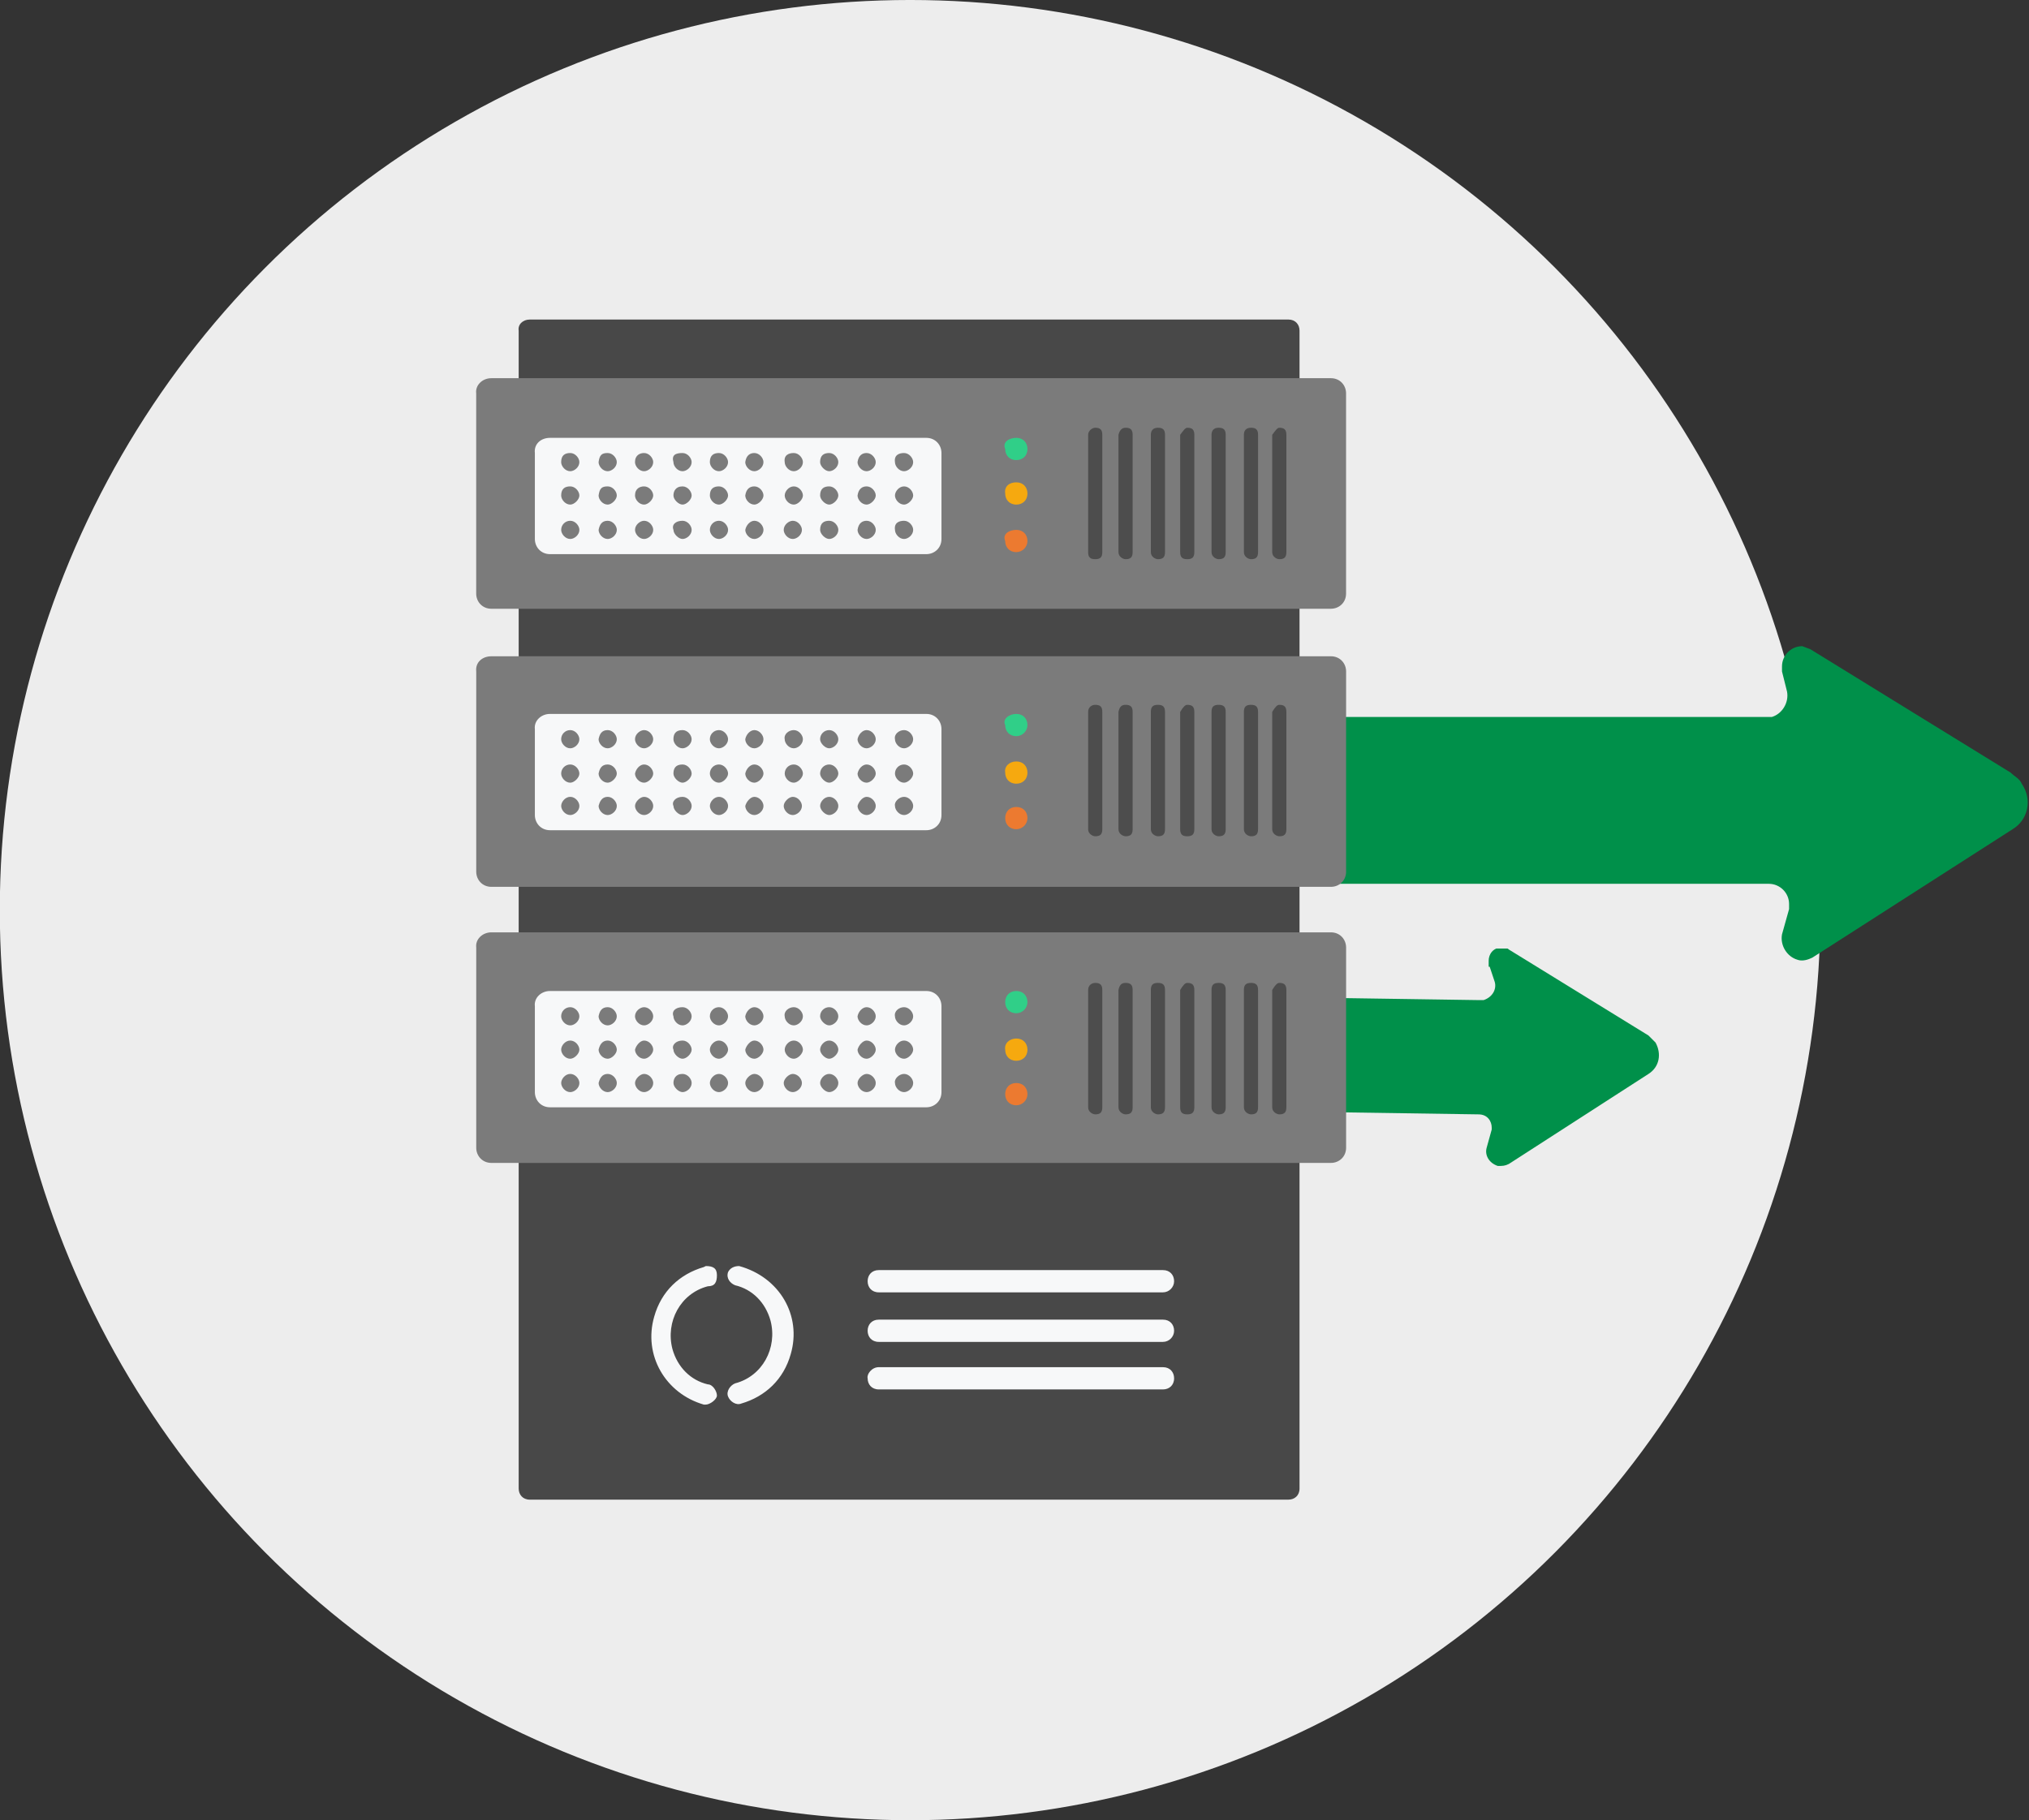 <svg xmlns="http://www.w3.org/2000/svg" xmlns:xlink="http://www.w3.org/1999/xlink" id="a" x="0" y="0" viewBox="0 0 200.6 180" xml:space="preserve"><rect x="0" y="0" width="200.6" height="180" fill="#333333" stroke="none"/><style>.st4{fill:#7b7b7b}.st5{fill:#f7f8f9}.st6{fill:#30cf88}.st7{fill:#f6a90f}.st8{fill:#ec7a30}.st9{fill:#4d4d4d}</style><g transform="translate(-1591.72 -2199.801)"><circle cx="1681.7" cy="2289.8" r="90" fill="#ededed"></circle><defs><path id="SVGID_1_" d="M1769.9 2263.7c-1.1 0-2 .9-2 2v.5l.5 2c.2 1.1-.5 2.2-1.5 2.5h-97.6c-1.1 0-2 .9-2 2l.2 12.5c0 1.1.9 2 2 2h97.1c1.1 0 2 .9 2 2v.5l-.7 2.5c-.2 1.1.5 2.2 1.5 2.5.5.2 1.1 0 1.5-.2l19.8-12.7c1.5-.9 2-2.9.9-4.5-.2-.5-.7-.7-1.1-1.1l-19.8-12.2-.8-.3z"></path></defs><clipPath id="SVGID_00000137126523524994687200000001354535406192504509_"><use xlink:href="#SVGID_1_"></use></clipPath><path d="M1667.2 2263.7h125.6v31.8h-125.6v-31.8z" clip-path="url(#SVGID_00000137126523524994687200000001354535406192504509_)" fill="#00904a"></path><defs><path id="SVGID_00000161623866152635414320000000975236873130841235_" d="M1739 2295.4l.5 1.5c.2.7-.2 1.5-1.1 1.8h-.5l-60.4-.9c-.7 0-1.3.7-1.3 1.3v8.7c0 .7.7 1.3 1.3 1.3l60.4.9c.9 0 1.3.7 1.3 1.3v.2l-.5 1.8c-.2.7.2 1.5 1.1 1.8.5 0 .7 0 1.1-.2l13.8-8.9c1.1-.7 1.3-2 .7-3.1l-.7-.7-13.8-8.5c-.2-.2-.5-.2-.7-.2-.9 0-1.3.7-1.3 1.3v.6"></path></defs><clipPath id="SVGID_00000025426432076785139080000008630638180017450377_"><use xlink:href="#SVGID_00000161623866152635414320000000975236873130841235_"></use></clipPath><path d="M1676.1 2293.6h80.2v22.1h-80.2v-22.1z" clip-path="url(#SVGID_00000025426432076785139080000008630638180017450377_)" fill="#00904a"></path><path d="M1644.1 2231.4h75c.7 0 1.1.5 1.1 1.1V2347c0 .7-.5 1.1-1.1 1.1h-75c-.7 0-1.1-.5-1.1-1.1v-114.5c-.1-.6.4-1.1 1.1-1.1" fill="#484848"></path><path class="st4" d="M1640.3 2237.2h83c.9 0 1.5.7 1.5 1.5v19.8c0 .9-.7 1.5-1.5 1.5h-83c-.9 0-1.5-.7-1.5-1.5v-19.8c-.1-.8.6-1.5 1.5-1.5"></path><path class="st5" d="M1646.1 2243.1h37.2c.9 0 1.5.7 1.5 1.5v8.5c0 .9-.7 1.5-1.5 1.5h-37.2c-.9 0-1.5-.7-1.5-1.5v-8.5c-.1-.9.6-1.5 1.5-1.5"></path><path class="st6" d="M1692.2 2243.1c.7 0 1.1.5 1.1 1.1 0 .7-.5 1.1-1.1 1.1-.7 0-1.1-.5-1.1-1.1-.3-.7.4-1.1 1.1-1.1"></path><path class="st7" d="M1692.2 2247.5c.7 0 1.1.5 1.1 1.1 0 .7-.5 1.1-1.1 1.1-.7 0-1.1-.5-1.1-1.1-.1-.7.4-1.1 1.1-1.1"></path><path class="st8" d="M1692.2 2252.2c.7 0 1.1.5 1.1 1.1s-.5 1.1-1.1 1.1c-.7 0-1.1-.5-1.1-1.1-.3-.7.4-1.1 1.1-1.1"></path><path class="st9" d="M1700 2242.1c.5 0 .7.2.7.7v11.6c0 .5-.2.7-.7.7s-.7-.2-.7-.7v-11.6c0-.4.4-.7.7-.7m3 0c.5 0 .7.2.7.7v11.6c0 .5-.2.7-.7.7-.2 0-.7-.2-.7-.7v-11.6c.1-.4.3-.7.7-.7m3.2 0c.5 0 .7.2.7.7v11.6c0 .5-.2.7-.7.7-.2 0-.7-.2-.7-.7v-11.6c0-.4.2-.7.7-.7m2.9 0c.5 0 .7.2.7.7v11.6c0 .5-.2.7-.7.7s-.7-.2-.7-.7v-11.6c.3-.4.5-.7.7-.7m3.1 0c.5 0 .7.2.7.7v11.6c0 .5-.2.7-.7.7-.2 0-.7-.2-.7-.7v-11.6c0-.4.2-.7.7-.7m3.2 0c.5 0 .7.2.7.7v11.6c0 .5-.2.7-.7.7-.2 0-.7-.2-.7-.7v-11.6c0-.4.2-.7.7-.7m2.8 0c.5 0 .7.2.7.7v11.6c0 .5-.2.7-.7.7-.2 0-.7-.2-.7-.7v-11.6c.3-.4.5-.7.7-.7"></path><path class="st4" d="M1648.1 2244.6c.5 0 .9.5.9.9 0 .5-.5.9-.9.9-.5 0-.9-.5-.9-.9 0-.7.4-.9.9-.9m3.7 0c.5 0 .9.5.9.9 0 .5-.5.9-.9.9-.5 0-.9-.5-.9-.9.1-.7.3-.9.9-.9m3.6 0c.5 0 .9.5.9.9 0 .5-.5.9-.9.9-.5 0-.9-.5-.9-.9 0-.7.5-.9.9-.9m3.8 0c.5 0 .9.5.9.9 0 .5-.5.9-.9.9-.5 0-.9-.5-.9-.9-.2-.7.2-.9.9-.9m3.6 0c.5 0 .9.5.9.9 0 .5-.5.9-.9.9-.5 0-.9-.5-.9-.9 0-.7.4-.9.9-.9m3.5 0c.5 0 .9.5.9.9 0 .5-.5.9-.9.9-.5 0-.9-.5-.9-.9.1-.7.5-.9.9-.9m3.9 0c.5 0 .9.5.9.9 0 .5-.5.9-.9.9-.5 0-.9-.5-.9-.9-.1-.7.4-.9.9-.9m3.5 0c.5 0 .9.5.9.9 0 .5-.5.9-.9.9s-.9-.5-.9-.9c0-.7.4-.9.9-.9m3.7 0c.5 0 .9.5.9.9 0 .5-.5.9-.9.9-.5 0-.9-.5-.9-.9.1-.7.5-.9.9-.9m3.7 0c.5 0 .9.5.9.9 0 .5-.5.9-.9.9-.5 0-.9-.5-.9-.9-.1-.7.4-.9.9-.9m-33 3.3c.5 0 .9.5.9.9s-.5.9-.9.9c-.5 0-.9-.5-.9-.9 0-.7.4-.9.9-.9m3.7 0c.5 0 .9.5.9.9s-.5.9-.9.9c-.5 0-.9-.5-.9-.9.1-.7.3-.9.9-.9m3.6 0c.5 0 .9.5.9.9s-.5.9-.9.9c-.5 0-.9-.5-.9-.9 0-.7.5-.9.9-.9m3.8 0c.5 0 .9.5.9.9s-.5.9-.9.9-.9-.5-.9-.9.2-.9.9-.9m3.6 0c.5 0 .9.5.9.9s-.5.9-.9.9c-.5 0-.9-.5-.9-.9 0-.7.4-.9.9-.9m3.5 0c.5 0 .9.5.9.9s-.5.9-.9.9c-.5 0-.9-.5-.9-.9.1-.7.5-.9.9-.9m3.9 0c.5 0 .9.5.9.9s-.5.9-.9.9c-.5 0-.9-.5-.9-.9s.4-.9.9-.9m3.5 0c.5 0 .9.5.9.9s-.5.9-.9.9-.9-.5-.9-.9c0-.7.4-.9.9-.9m3.7 0c.5 0 .9.5.9.9s-.5.9-.9.9c-.5 0-.9-.5-.9-.9.1-.7.5-.9.9-.9m3.7 0c.5 0 .9.5.9.9s-.5.9-.9.9c-.5 0-.9-.5-.9-.9s.4-.9.9-.9m-33 3.4c.5 0 .9.5.9.9 0 .5-.5.9-.9.9-.5 0-.9-.5-.9-.9 0-.5.4-.9.9-.9m3.7 0c.5 0 .9.5.9.9 0 .5-.5.9-.9.9-.5 0-.9-.5-.9-.9.1-.5.3-.9.9-.9m3.6 0c.5 0 .9.5.9.9 0 .5-.5.9-.9.9-.5 0-.9-.5-.9-.9 0-.5.5-.9.9-.9m3.8 0c.5 0 .9.5.9.9 0 .5-.5.9-.9.9s-.9-.5-.9-.9c-.2-.5.2-.9.9-.9m3.6 0c.5 0 .9.5.9.9 0 .5-.5.9-.9.9-.5 0-.9-.5-.9-.9 0-.5.4-.9.9-.9m3.5 0c.5 0 .9.5.9.9 0 .5-.5.9-.9.9-.5 0-.9-.5-.9-.9.1-.5.5-.9.9-.9m3.8 0c.5 0 .9.5.9.9 0 .5-.5.9-.9.9-.5 0-.9-.5-.9-.9 0-.5.5-.9.9-.9m3.6 0c.5 0 .9.5.9.9 0 .5-.5.9-.9.9s-.9-.5-.9-.9c0-.7.4-.9.9-.9m3.7 0c.5 0 .9.5.9.9 0 .5-.5.9-.9.9-.5 0-.9-.5-.9-.9.1-.7.5-.9.9-.9m3.7 0c.5 0 .9.5.9.9 0 .5-.5.9-.9.9-.5 0-.9-.5-.9-.9-.1-.7.4-.9.9-.9m-40.8 13.4h83c.9 0 1.5.7 1.5 1.5v19.8c0 .9-.7 1.5-1.5 1.5h-83c-.9 0-1.5-.7-1.5-1.5v-19.8c-.1-.9.6-1.5 1.5-1.5"></path><path class="st5" d="M1646.1 2270.4h37.2c.9 0 1.5.7 1.5 1.5v8.5c0 .9-.7 1.5-1.5 1.5h-37.2c-.9 0-1.5-.7-1.5-1.5v-8.5c-.1-.8.6-1.5 1.5-1.5"></path><path class="st6" d="M1692.2 2270.4c.7 0 1.1.5 1.1 1.1s-.5 1.1-1.1 1.1c-.7 0-1.1-.5-1.1-1.1-.3-.6.4-1.1 1.1-1.1"></path><path class="st7" d="M1692.2 2275.1c.7 0 1.1.5 1.1 1.1 0 .7-.5 1.1-1.1 1.1-.7 0-1.1-.5-1.1-1.1-.1-.6.4-1.1 1.1-1.1"></path><path class="st8" d="M1692.2 2279.6c.7 0 1.1.5 1.1 1.1s-.5 1.1-1.1 1.1c-.7 0-1.1-.5-1.1-1.1s.4-1.1 1.1-1.1"></path><path class="st9" d="M1700 2269.5c.5 0 .7.2.7.7v11.6c0 .5-.2.7-.7.7-.2 0-.7-.2-.7-.7v-11.6c0-.5.4-.7.7-.7m3 0c.5 0 .7.2.7.7v11.6c0 .5-.2.7-.7.7-.2 0-.7-.2-.7-.7v-11.6c.1-.5.3-.7.7-.7m3.2 0c.5 0 .7.2.7.7v11.6c0 .5-.2.7-.7.7-.2 0-.7-.2-.7-.7v-11.6c0-.5.2-.7.7-.7m2.9 0c.5 0 .7.2.7.7v11.6c0 .5-.2.7-.7.7s-.7-.2-.7-.7v-11.6c.3-.5.5-.7.7-.7m3.1 0c.5 0 .7.2.7.7v11.6c0 .5-.2.7-.7.7-.2 0-.7-.2-.7-.7v-11.6c0-.5.2-.7.7-.7m3.2 0c.5 0 .7.2.7.7v11.6c0 .5-.2.7-.7.7-.2 0-.7-.2-.7-.7v-11.6c0-.5.2-.7.7-.7m2.8 0c.5 0 .7.2.7.7v11.6c0 .5-.2.7-.7.7-.2 0-.7-.2-.7-.7v-11.6c.3-.5.5-.7.7-.7"></path><path class="st4" d="M1648.1 2272c.5 0 .9.5.9.9 0 .5-.5.9-.9.9-.5 0-.9-.5-.9-.9 0-.5.4-.9.9-.9m3.7 0c.5 0 .9.5.9.9 0 .5-.5.9-.9.9-.5 0-.9-.5-.9-.9.1-.5.3-.9.9-.9m3.6 0c.5 0 .9.5.9.9 0 .5-.5.9-.9.9-.5 0-.9-.5-.9-.9 0-.5.5-.9.9-.9m3.8 0c.5 0 .9.5.9.9 0 .5-.5.9-.9.9-.5 0-.9-.5-.9-.9 0-.5.2-.9.9-.9m3.6 0c.5 0 .9.5.9.9 0 .5-.5.9-.9.9-.5 0-.9-.5-.9-.9 0-.5.4-.9.9-.9m3.5 0c.5 0 .9.5.9.9 0 .5-.5.9-.9.9-.5 0-.9-.5-.9-.9.1-.5.5-.9.9-.9m3.9 0c.5 0 .9.5.9.9 0 .5-.5.9-.9.9-.5 0-.9-.5-.9-.9-.1-.5.4-.9.9-.9m3.5 0c.5 0 .9.5.9.9 0 .5-.5.9-.9.9s-.9-.5-.9-.9c0-.5.4-.9.9-.9m3.7 0c.5 0 .9.5.9.9 0 .5-.5.9-.9.9-.5 0-.9-.5-.9-.9.1-.5.5-.9.9-.9m3.7 0c.5 0 .9.5.9.9 0 .5-.5.9-.9.9-.5 0-.9-.5-.9-.9-.1-.5.4-.9.9-.9m-33 3.4c.5 0 .9.5.9.9s-.5.9-.9.9c-.5 0-.9-.5-.9-.9 0-.5.4-.9.9-.9m3.7 0c.5 0 .9.5.9.9s-.5.9-.9.9c-.5 0-.9-.5-.9-.9.1-.5.3-.9.9-.9m3.6 0c.5 0 .9.5.9.9s-.5.9-.9.9c-.5 0-.9-.5-.9-.9.1-.5.5-.9.9-.9m3.8 0c.5 0 .9.5.9.9s-.5.9-.9.9-.9-.5-.9-.9c0-.5.2-.9.9-.9m3.6 0c.5 0 .9.5.9.9s-.5.9-.9.9c-.5 0-.9-.5-.9-.9 0-.5.4-.9.9-.9m3.5 0c.5 0 .9.5.9.9s-.5.9-.9.9c-.5 0-.9-.5-.9-.9.1-.5.5-.9.9-.9m3.9 0c.5 0 .9.5.9.9s-.5.9-.9.9c-.5 0-.9-.5-.9-.9 0-.5.4-.9.9-.9m3.5 0c.5 0 .9.5.9.9s-.5.9-.9.9-.9-.5-.9-.9c0-.5.4-.9.9-.9m3.7 0c.5 0 .9.5.9.9s-.5.9-.9.9c-.5 0-.9-.5-.9-.9.1-.5.5-.9.9-.9m3.7 0c.5 0 .9.5.9.9s-.5.9-.9.9c-.5 0-.9-.5-.9-.9 0-.5.4-.9.9-.9m-33 3.2c.5 0 .9.5.9.9 0 .5-.5.9-.9.9-.5 0-.9-.5-.9-.9s.4-.9.9-.9m3.7 0c.5 0 .9.5.9.9 0 .5-.5.9-.9.9-.5 0-.9-.5-.9-.9.1-.4.3-.9.9-.9m3.6 0c.5 0 .9.5.9.9 0 .5-.5.9-.9.9-.5 0-.9-.5-.9-.9s.5-.9.9-.9m3.8 0c.5 0 .9.5.9.9 0 .5-.5.9-.9.9s-.9-.5-.9-.9c-.2-.4.2-.9.9-.9m3.6 0c.5 0 .9.5.9.9 0 .5-.5.9-.9.9-.5 0-.9-.5-.9-.9s.4-.9.9-.9m3.5 0c.5 0 .9.5.9.9 0 .5-.5.9-.9.9-.5 0-.9-.5-.9-.9.1-.4.5-.9.9-.9m3.8 0c.5 0 .9.5.9.9 0 .5-.5.9-.9.9-.5 0-.9-.5-.9-.9s.5-.9.9-.9m3.6 0c.5 0 .9.5.9.9 0 .5-.5.9-.9.9s-.9-.5-.9-.9.4-.9.9-.9m3.7 0c.5 0 .9.5.9.9 0 .5-.5.9-.9.9-.5 0-.9-.5-.9-.9.1-.4.5-.9.9-.9m3.7 0c.5 0 .9.5.9.9 0 .5-.5.9-.9.9-.5 0-.9-.5-.9-.9-.1-.4.4-.9.9-.9m-40.8 13.4h83c.9 0 1.5.7 1.5 1.5v19.8c0 .9-.7 1.5-1.5 1.5h-83c-.9 0-1.5-.7-1.5-1.5v-19.8c-.1-.8.6-1.5 1.5-1.5"></path><path class="st5" d="M1646.1 2297.8h37.2c.9 0 1.5.7 1.5 1.5v8.5c0 .9-.7 1.5-1.5 1.5h-37.2c-.9 0-1.5-.7-1.5-1.5v-8.5c-.1-.8.6-1.5 1.5-1.5"></path><path class="st6" d="M1692.2 2297.8c.7 0 1.1.5 1.1 1.1s-.5 1.1-1.1 1.1c-.7 0-1.1-.5-1.1-1.1 0-.6.4-1.1 1.1-1.1"></path><path class="st7" d="M1692.2 2302.5c.7 0 1.1.5 1.1 1.1 0 .7-.5 1.1-1.1 1.1-.7 0-1.1-.5-1.1-1.1-.1-.6.4-1.1 1.1-1.1"></path><path class="st8" d="M1692.2 2306.9c.7 0 1.1.5 1.1 1.1s-.5 1.1-1.1 1.1c-.7 0-1.1-.5-1.1-1.1s.4-1.1 1.1-1.1"></path><path class="st9" d="M1700 2297c.5 0 .7.2.7.7v11.6c0 .5-.2.7-.7.7-.2 0-.7-.2-.7-.7v-11.6c0-.5.4-.7.7-.7m3 0c.5 0 .7.2.7.7v11.6c0 .5-.2.7-.7.7-.2 0-.7-.2-.7-.7v-11.6c.1-.5.3-.7.7-.7m3.2 0c.5 0 .7.2.7.7v11.6c0 .5-.2.7-.7.7-.2 0-.7-.2-.7-.7v-11.6c0-.5.2-.7.7-.7m2.9 0c.5 0 .7.2.7.7v11.6c0 .5-.2.7-.7.7s-.7-.2-.7-.7v-11.6c.3-.5.5-.7.7-.7m3.1 0c.5 0 .7.2.7.7v11.6c0 .5-.2.7-.7.7-.2 0-.7-.2-.7-.7v-11.6c0-.5.2-.7.7-.7m3.2 0c.5 0 .7.2.7.7v11.6c0 .5-.2.7-.7.7-.2 0-.7-.2-.7-.7v-11.6c0-.5.2-.7.7-.7m2.8 0c.5 0 .7.2.7.7v11.6c0 .5-.2.7-.7.7-.2 0-.7-.2-.7-.7v-11.6c.3-.5.5-.7.7-.7"></path><path class="st4" d="M1648.1 2299.4c.5 0 .9.5.9.9 0 .5-.5.9-.9.9-.5 0-.9-.5-.9-.9 0-.5.4-.9.9-.9m3.7 0c.5 0 .9.5.9.9 0 .5-.5.9-.9.9-.5 0-.9-.5-.9-.9.1-.5.3-.9.9-.9m3.6 0c.5 0 .9.5.9.9 0 .5-.5.9-.9.9-.5 0-.9-.5-.9-.9 0-.5.5-.9.9-.9m3.8 0c.5 0 .9.5.9.9 0 .5-.5.9-.9.9-.5 0-.9-.5-.9-.9-.2-.5.2-.9.9-.9m3.6 0c.5 0 .9.5.9.9 0 .5-.5.9-.9.9-.5 0-.9-.5-.9-.9 0-.5.4-.9.9-.9m3.5 0c.5 0 .9.5.9.9 0 .5-.5.9-.9.9-.5 0-.9-.5-.9-.9.1-.5.5-.9.9-.9m3.9 0c.5 0 .9.5.9.9 0 .5-.5.9-.9.9-.5 0-.9-.5-.9-.9-.1-.5.4-.9.9-.9m3.5 0c.5 0 .9.5.9.9 0 .5-.5.9-.9.9s-.9-.5-.9-.9c0-.5.4-.9.9-.9m3.7 0c.5 0 .9.5.9.9 0 .5-.5.9-.9.9-.5 0-.9-.5-.9-.9.1-.5.5-.9.9-.9m3.7 0c.5 0 .9.5.9.9 0 .5-.5.9-.9.9-.5 0-.9-.5-.9-.9-.1-.5.4-.9.9-.9m-33 3.3c.5 0 .9.5.9.9s-.5.9-.9.9c-.5 0-.9-.5-.9-.9s.4-.9.9-.9m3.7 0c.5 0 .9.5.9.9s-.5.9-.9.9c-.5 0-.9-.5-.9-.9.1-.4.3-.9.9-.9m3.6 0c.5 0 .9.5.9.9s-.5.9-.9.9c-.5 0-.9-.5-.9-.9.1-.4.5-.9.9-.9m3.8 0c.5 0 .9.5.9.9s-.5.9-.9.9-.9-.5-.9-.9c-.2-.4.2-.9.9-.9m3.6 0c.5 0 .9.5.9.9s-.5.9-.9.9c-.5 0-.9-.5-.9-.9s.4-.9.9-.9m3.5 0c.5 0 .9.5.9.9s-.5.9-.9.9c-.5 0-.9-.5-.9-.9.1-.4.5-.9.9-.9m3.9 0c.5 0 .9.5.9.9s-.5.9-.9.9c-.5 0-.9-.5-.9-.9s.4-.9.9-.9m3.5 0c.5 0 .9.5.9.9s-.5.9-.9.9-.9-.5-.9-.9.4-.9.9-.9m3.7 0c.5 0 .9.5.9.9s-.5.9-.9.9c-.5 0-.9-.5-.9-.9.1-.4.5-.9.9-.9m3.7 0c.5 0 .9.5.9.9s-.5.9-.9.9c-.5 0-.9-.5-.9-.9s.4-.9.9-.9m-33 3.3c.5 0 .9.5.9.9 0 .5-.5.9-.9.9-.5 0-.9-.5-.9-.9s.4-.9.9-.9m3.7 0c.5 0 .9.5.9.9 0 .5-.5.9-.9.9-.5 0-.9-.5-.9-.9.1-.4.3-.9.9-.9m3.6 0c.5 0 .9.5.9.9 0 .5-.5.9-.9.9-.5 0-.9-.5-.9-.9s.5-.9.9-.9m3.8 0c.5 0 .9.5.9.9 0 .5-.5.9-.9.9s-.9-.5-.9-.9.2-.9.9-.9m3.6 0c.5 0 .9.5.9.9 0 .5-.5.9-.9.9-.5 0-.9-.5-.9-.9s.4-.9.9-.9m3.5 0c.5 0 .9.5.9.9 0 .5-.5.9-.9.9-.5 0-.9-.5-.9-.9s.5-.9.9-.9m3.8 0c.5 0 .9.5.9.9 0 .5-.5.9-.9.9-.5 0-.9-.5-.9-.9s.5-.9.9-.9m3.6 0c.5 0 .9.5.9.9 0 .5-.5.9-.9.9s-.9-.5-.9-.9.4-.9.9-.9m3.7 0c.5 0 .9.5.9.9 0 .5-.5.9-.9.9-.5 0-.9-.5-.9-.9s.5-.9.9-.9m3.7 0c.5 0 .9.5.9.9 0 .5-.5.9-.9.9-.5 0-.9-.5-.9-.9-.1-.4.4-.9.9-.9"></path><path class="st5" d="M1661.5 2325c.7 0 1.1.2 1.1.9s-.2 1.1-.9 1.1c-2.7.7-4.2 3.5-3.5 6.2.5 1.8 1.8 3.1 3.5 3.5.5 0 .9.7.9 1.1s-.7.9-1.1.9h-.2c-3.8-1.1-6-4.9-4.9-8.7.7-2.5 2.5-4.2 4.9-4.9l.2-.1zm3.3 0c4 1.1 6.2 4.9 5.1 8.7-.7 2.5-2.5 4.2-4.9 4.9-.5.2-1.1-.2-1.3-.7-.2-.5.2-1.1.7-1.3 2.7-.7 4.2-3.5 3.5-6.2-.5-1.8-1.8-3.1-3.5-3.5-.5-.2-.9-.7-.7-1.3.2-.4.6-.6 1.1-.6zm13.8.4h28.1c.7 0 1.1.5 1.1 1.1s-.5 1.1-1.1 1.1h-28.1c-.7 0-1.1-.5-1.1-1.1s.4-1.1 1.1-1.1m0 4.9h28.1c.7 0 1.1.5 1.1 1.1s-.5 1.1-1.1 1.1h-28.1c-.7 0-1.1-.5-1.1-1.1s.4-1.1 1.1-1.1m0 4.7h28.1c.7 0 1.1.5 1.1 1.1 0 .7-.5 1.1-1.1 1.1h-28.1c-.7 0-1.1-.5-1.1-1.1-.1-.4.4-1.1 1.1-1.1"></path></g></svg>